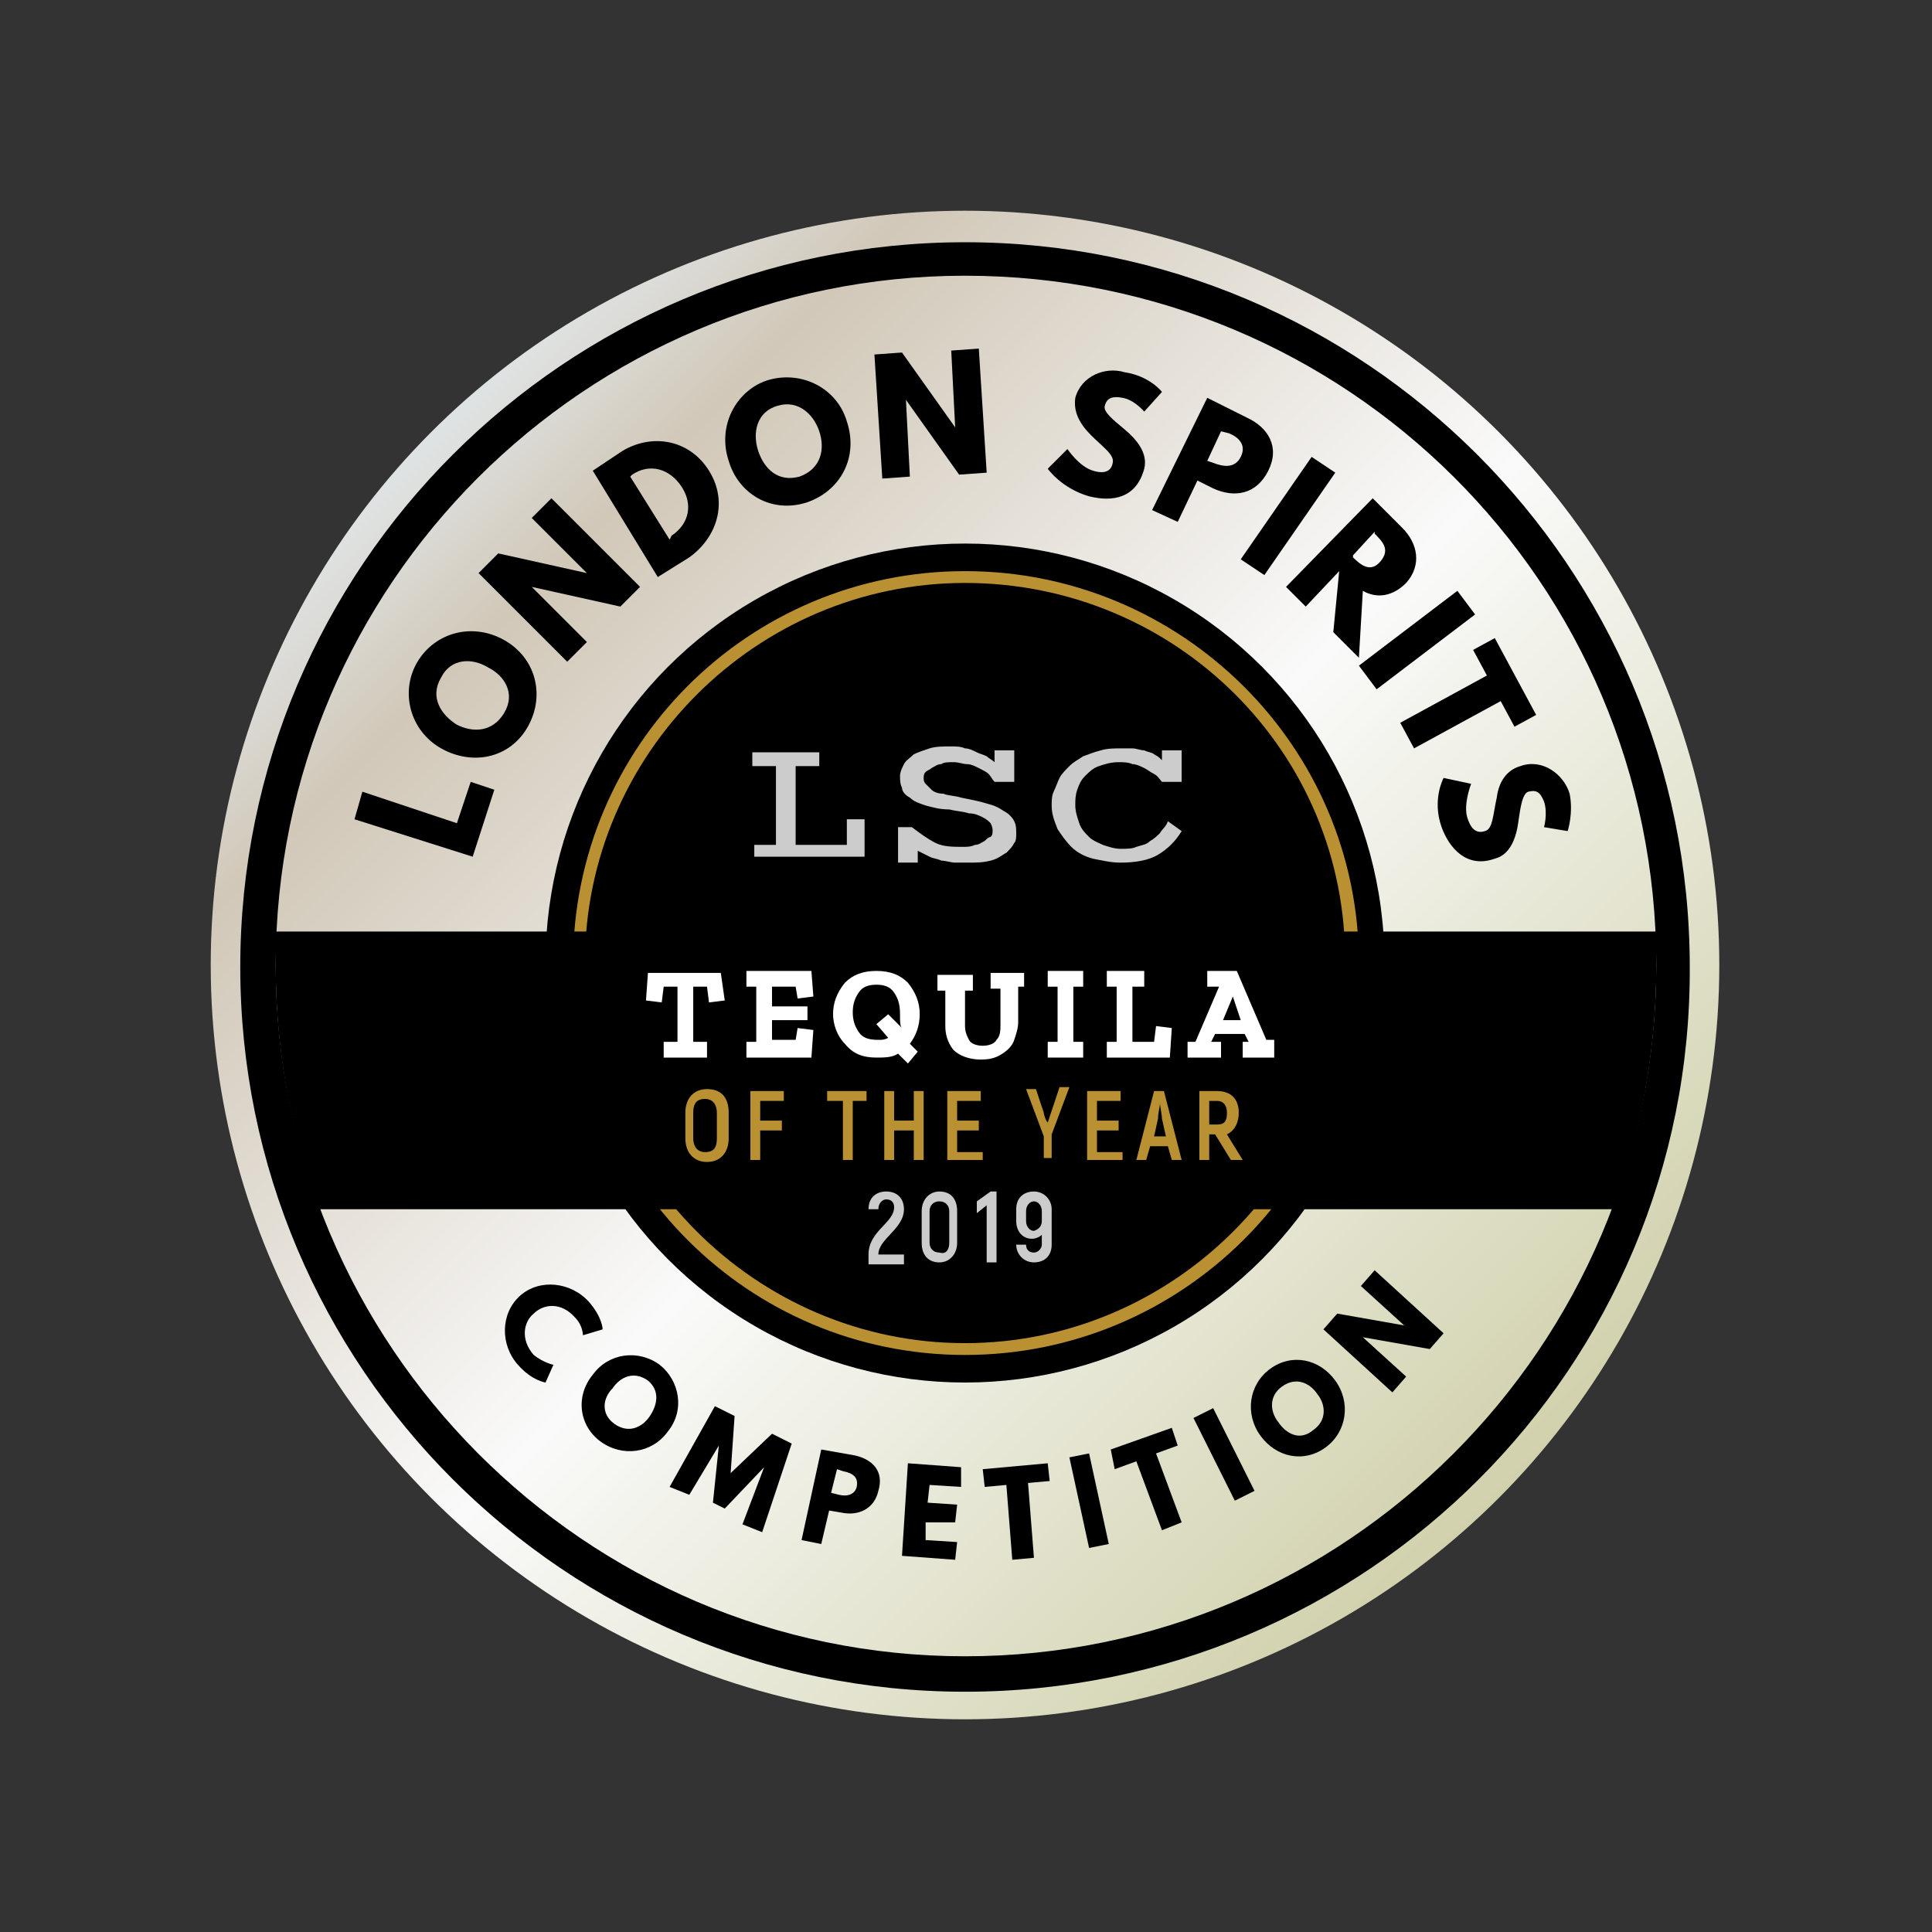 <?xml version="1.0" encoding="utf-8"?>
<!-- Generator: Adobe Illustrator 18.1.1, SVG Export Plug-In . SVG Version: 6.00 Build 0)  -->
<svg version="1.1" xmlns="http://www.w3.org/2000/svg" xmlns:xlink="http://www.w3.org/1999/xlink" x="0px" y="0px"
	 viewBox="0 0 98.1 98.1" enable-background="new 0 0 98.1 98.1" xml:space="preserve">
<rect x="0" y="0" width="98.1" height="98.1" fill="#333333" stroke="none"/>
<g id="Layer_3">
	
		<linearGradient id="SVGID_1_" gradientUnits="userSpaceOnUse" x1="-6.384" y1="-3.271" x2="70.153" y2="-3.271" gradientTransform="matrix(0.707 0.707 -0.707 0.707 24.19 28.817)">
		<stop  offset="5.618000e-03" style="stop-color:#DFE2E2"/>
		<stop  offset="0.12" style="stop-color:#D1C8B8"/>
		<stop  offset="0.521" style="stop-color:#FAFAFA"/>
		<stop  offset="1" style="stop-color:#D1D1AD"/>
	</linearGradient>
	<circle fill="url(#SVGID_1_)" cx="49" cy="49" r="38.3"/>
</g>
<g id="franja">
	<g>
		<g>
			<g>
				<g>
					<circle cx="49" cy="48.9" r="21.3"/>
					<path fill="#BA9132" d="M49,68.8c-11,0-19.9-8.9-19.9-19.9c0-11,8.9-19.9,19.9-19.9C60,29,69,37.9,69,48.9
						C69,59.9,60,68.8,49,68.8z M49,29.6c-10.6,0-19.3,8.7-19.3,19.3c0,10.6,8.7,19.3,19.3,19.3c10.6,0,19.3-8.7,19.3-19.3
						C68.4,38.2,59.7,29.6,49,29.6z"/>
					<path d="M49,85.9c-20.3,0-36.8-16.5-36.8-36.8c0-20.3,16.5-36.8,36.8-36.8c20.3,0,36.8,16.5,36.8,36.8
						C85.9,69.4,69.4,85.9,49,85.9z M49,14C29.7,14,14,29.7,14,49S29.7,84.1,49,84.1c19.3,0,35.1-15.7,35.1-35.1S68.4,14,49,14z"/>
					<path d="M84.1,47.3H14c0,0.6,0,1.2,0,1.8c0,4.3,0.8,8.5,2.2,12.3h65.7c1.4-3.8,2.2-8,2.2-12.3C84.1,48.4,84.1,47.9,84.1,47.3z"
						/>
				</g>
				<g>
					<path d="M28.1,69.3l-0.4,0.9c0,0-0.7-0.1-1.4-0.9c-0.9-1-0.9-2.6,0.1-3.5c1-0.9,2.6-0.7,3.5,0.3c0.7,0.8,0.7,1.4,0.7,1.4
						l-1,0.3c0,0,0-0.5-0.4-0.9c-0.7-0.8-1.6-0.7-2.1-0.2c-0.5,0.4-0.7,1.3,0,2.1C27.6,69.2,28.1,69.3,28.1,69.3z"/>
					<path d="M33.5,69.3c1,0.8,1.3,2.3,0.4,3.4c-0.8,1.1-2.3,1.3-3.4,0.5c-1.1-0.8-1.3-2.3-0.4-3.4C30.9,68.7,32.4,68.5,33.5,69.3z
						 M31.2,72.3c0.7,0.5,1.4,0.2,1.8-0.4c0.4-0.6,0.5-1.3-0.1-1.8c-0.7-0.5-1.4-0.2-1.8,0.4C30.6,71,30.5,71.8,31.2,72.3z"/>
					<path d="M38.8,74.5L38.8,74.5l-2,2.1l-0.6-0.3l0.3-2.9l0,0L35,75.9l-1-0.4l2.3-4.1l1,0.5l-0.2,2.9l2.1-2l1,0.5l-1.5,4.5l-1-0.4
						L38.8,74.5z"/>
					<path d="M43.4,73.9c0.9,0.2,1.5,0.8,1.2,1.8c-0.2,0.9-1,1.3-1.9,1.1l-0.6-0.1l-0.4,1.7l-1-0.2l1-4.6L43.4,73.9z M42.6,75.9
						c0.4,0.1,0.8,0,0.9-0.4c0.1-0.5-0.2-0.7-0.7-0.8l-0.3-0.1l-0.3,1.2L42.6,75.9z"/>
					<path d="M48.8,75.5l-1.6-0.1l-0.1,0.9l1.5,0.1l-0.1,0.9L47,77.3L47,78.2l1.6,0.1l-0.1,0.9l-2.7-0.2l0.3-4.7l2.7,0.2L48.8,75.5z
						"/>
					<path d="M49.9,74.6l3.3-0.3l0.1,0.9l-1.1,0.1l0.3,3.8l-1.1,0.1l-0.3-3.8L50,75.5L49.9,74.6z"/>
					<path d="M56.3,78.4l-1,0.2l-1-4.6l1-0.2L56.3,78.4z"/>
					<path d="M56.4,73.6l3.1-1.1l0.3,0.9l-1.1,0.4l1.3,3.5l-1,0.4l-1.3-3.5l-1.1,0.4L56.4,73.6z"/>
					<path d="M63.7,75.7l-1,0.5L60.6,72l1-0.5L63.7,75.7z"/>
					<path d="M64.5,69.5c1.1-0.8,2.5-0.5,3.3,0.6c0.8,1.1,0.6,2.6-0.5,3.4c-1.1,0.8-2.5,0.5-3.3-0.6C63.2,71.8,63.4,70.3,64.5,69.5z
						 M66.7,72.6c0.7-0.5,0.6-1.3,0.2-1.8c-0.4-0.6-1.1-0.9-1.8-0.4c-0.7,0.5-0.6,1.3-0.2,1.8C65.3,72.8,66,73.2,66.7,72.6z"/>
					<path d="M71.4,69.9l-0.7,0.8l-3.5-3.2l0.7-0.8l3.4,0.6l0,0l-2.2-2l0.7-0.8l3.5,3.2l-0.7,0.8l-3.4-0.6l0,0L71.4,69.9z"/>
				</g>
				<g>
					<path d="M23.2,41.8l0.7-2.1l1.2,0.4l-1.1,3.4l-6-1.9l0.4-1.4L23.2,41.8z"/>
					<path d="M21.2,33.6c0.9-1.5,2.8-2,4.4-1.1c1.6,0.9,2.1,2.8,1.2,4.4c-0.9,1.6-2.8,2-4.4,1.1C20.8,37.1,20.3,35.1,21.2,33.6z
						 M25.6,36.2c0.6-1,0-1.9-0.8-2.3c-0.8-0.5-1.9-0.5-2.4,0.5c-0.6,1,0,1.9,0.8,2.4C24,37.2,25,37.2,25.6,36.2z"/>
					<path d="M29.8,32.6l-1,1l-4.5-4.5l1-1l4.5,1l0,0l-2.8-2.8l1-1l4.5,4.5l-1,1l-4.5-1l0,0L29.8,32.6z"/>
					<path d="M31.6,22.9c1.5-0.9,3.4-0.6,4.4,1c1,1.6,0.4,3.4-1,4.4l-1.6,1l-3.3-5.4L31.6,22.9z M34.1,27.2c0.9-0.6,1.1-1.6,0.5-2.5
						c-0.6-0.9-1.6-1.2-2.5-0.6L32,24.2l2,3.2L34.1,27.2z"/>
					<path d="M39,19.3c1.7-0.5,3.5,0.4,4,2.1c0.6,1.8-0.3,3.5-2,4.1c-1.8,0.6-3.5-0.4-4-2.1C36.4,21.6,37.4,19.8,39,19.3z
						 M40.6,24.2c1.1-0.4,1.3-1.4,1-2.3s-1.1-1.6-2.1-1.3c-1.1,0.3-1.3,1.4-1,2.3C38.8,23.8,39.5,24.5,40.6,24.2z"/>
					<path d="M46.2,24.2l-1.4,0.1L44.4,18l1.4-0.1l2.7,3.8l0,0l-0.2-3.9l1.4-0.1l0.4,6.3l-1.4,0.1L46,20.3l0,0L46.2,24.2z"/>
					<path d="M59,19.9l-0.9,1c0,0-0.5-0.6-1.1-0.7c-0.5-0.1-0.8,0-0.9,0.4c-0.1,0.3,0.4,0.7,1,1.2c0.6,0.5,1.2,1.2,1,2
						c-0.4,1.5-1.6,1.7-2.8,1.4c-1.4-0.4-2.1-1.4-2.1-1.4l1-1c0,0,0.6,0.9,1.3,1.1c0.3,0.1,0.9,0.2,1-0.4c0.1-0.4-0.5-0.8-1.1-1.4
						c-0.6-0.6-0.9-1.2-0.8-1.9c0.3-1.1,1.5-1.6,2.5-1.3C58.4,19.1,59,19.9,59,19.9z"/>
					<path d="M63.3,21.2c1.1,0.5,1.7,1.5,1.1,2.7c-0.6,1.2-1.7,1.4-2.8,0.9l-0.8-0.4l-1,2.1l-1.3-0.6l2.8-5.7L63.3,21.2z M61.6,23.5
						c0.5,0.2,1.1,0.3,1.4-0.3c0.3-0.6-0.1-1-0.6-1.2L62,21.9l-0.7,1.5L61.6,23.5z"/>
					<path d="M64.2,29.2l-1.2-0.8l3.6-5.2l1.2,0.8L64.2,29.2z"/>
					<path d="M71.2,26.8c0.8,0.8,1,1.9,0.2,2.8c-0.7,0.7-1.5,0.8-2.2,0.4l-0.2,3.4l-1.3-1.3l0.3-3.1l-1.7,1.8l-1-1l4.4-4.5
						L71.2,26.8z M68.7,28.3c0.4,0.4,0.9,0.8,1.4,0.2s0.1-1-0.3-1.4L69.8,27l-1.1,1.2L68.7,28.3z"/>
					<path d="M69.9,35L69,33.8l5-3.8l0.9,1.2L69.9,35z"/>
					<path d="M75.9,32.4l2.1,3.9l-1.1,0.6l-0.7-1.3l-4.4,2.4l-0.7-1.3l4.4-2.4l-0.7-1.3L75.9,32.4z"/>
					<path d="M79.6,42.2L78.4,42c0,0,0.2-0.7,0-1.3c-0.2-0.5-0.4-0.6-0.8-0.5c-0.3,0.1-0.4,0.8-0.5,1.5c-0.1,0.8-0.4,1.7-1.2,1.9
						c-1.4,0.5-2.3-0.5-2.7-1.6c-0.5-1.4,0.1-2.5,0.1-2.5l1.4,0.3c0,0-0.4,1-0.2,1.7c0.1,0.3,0.3,0.9,0.9,0.7
						c0.4-0.1,0.4-0.8,0.6-1.7c0.1-0.8,0.5-1.4,1.2-1.6c1.1-0.4,2.2,0.4,2.5,1.4C79.9,41.3,79.6,42.2,79.6,42.2z"/>
				</g>
			</g>
			<g>
				<polygon fill="#CCCCCC" points="38.3,42.9 39.4,42.9 39.4,38.9 38.2,38.9 38.2,38.2 41.6,38.2 41.6,38.9 40.4,38.9 40.4,42.9 
					43,42.9 43,41.6 43.9,41.6 43.9,43.5 38.3,43.5 				"/>
				<path fill="#CCCCCC" d="M45.4,42h0.9c0.4,0.3,0.8,0.6,1.2,0.8c0.4,0.2,0.9,0.2,1.4,0.2c0.2,0,0.4,0,0.6-0.1
					c0.2,0,0.3-0.1,0.5-0.2c0.1-0.1,0.2-0.2,0.3-0.2c0.1-0.1,0.1-0.2,0.1-0.3c0-0.1,0-0.2-0.1-0.4c-0.1-0.1-0.2-0.2-0.4-0.3
					c-0.2-0.1-0.4-0.2-0.7-0.2c-0.3-0.1-0.6-0.1-1-0.2c-0.5,0-0.8-0.1-1.2-0.2c-0.3-0.1-0.6-0.2-0.8-0.4c-0.2-0.1-0.4-0.3-0.4-0.5
					c-0.1-0.2-0.1-0.4-0.1-0.6c0-0.2,0.1-0.4,0.2-0.6c0.1-0.2,0.3-0.3,0.5-0.5c0.2-0.1,0.5-0.2,0.8-0.3c0.3-0.1,0.7-0.1,1.1-0.1
					c0.2,0,0.5,0,0.7,0.1c0.2,0,0.4,0.1,0.6,0.2c0.2,0.1,0.3,0.1,0.5,0.2c0.1,0.1,0.3,0.2,0.4,0.3v-0.6h1v1.6h-1
					c-0.1-0.1-0.2-0.3-0.3-0.4c-0.1-0.1-0.3-0.2-0.5-0.3c-0.2-0.1-0.4-0.2-0.6-0.2s-0.4-0.1-0.7-0.1c-0.2,0-0.5,0-0.6,0.1
					c-0.2,0-0.3,0.1-0.5,0.2c-0.1,0.1-0.2,0.1-0.3,0.2c-0.1,0.1-0.1,0.2-0.1,0.3c0,0.1,0,0.2,0.1,0.3c0.1,0.1,0.2,0.2,0.3,0.3
					c0.1,0.1,0.3,0.2,0.6,0.2c0.2,0.1,0.6,0.1,0.9,0.2c0.5,0.1,1,0.2,1.3,0.3c0.4,0.1,0.6,0.2,0.9,0.4c0.2,0.1,0.4,0.3,0.5,0.5
					c0.1,0.2,0.1,0.4,0.1,0.6c0,0.2,0,0.4-0.1,0.5c-0.1,0.2-0.2,0.3-0.4,0.5c-0.2,0.1-0.4,0.3-0.8,0.4s-0.7,0.1-1.1,0.1
					c-0.3,0-0.5,0-0.7,0c-0.2,0-0.5-0.1-0.7-0.1c-0.2-0.1-0.4-0.1-0.6-0.2c-0.2-0.1-0.4-0.2-0.6-0.3v0.6h-1V42z"/>
				<path fill="#CCCCCC" d="M53.4,40.9c0-0.2,0-0.5,0.1-0.7c0.1-0.2,0.2-0.5,0.3-0.7c0.1-0.2,0.3-0.4,0.5-0.6
					c0.2-0.2,0.4-0.3,0.7-0.5c0.3-0.1,0.5-0.2,0.9-0.3c0.3-0.1,0.7-0.1,1-0.1c0.2,0,0.4,0,0.6,0c0.2,0,0.4,0.1,0.6,0.1
					c0.2,0.1,0.4,0.1,0.5,0.2c0.2,0.1,0.3,0.2,0.4,0.3v-0.5h1v1.6h-1c-0.1-0.1-0.2-0.3-0.4-0.4c-0.2-0.1-0.3-0.2-0.5-0.3
					c-0.2-0.1-0.4-0.2-0.6-0.2c-0.2-0.1-0.5-0.1-0.7-0.1c-0.4,0-0.7,0.1-1,0.2c-0.3,0.1-0.5,0.3-0.7,0.5c-0.2,0.2-0.3,0.4-0.4,0.7
					c-0.1,0.3-0.1,0.5-0.1,0.8c0,0.3,0.1,0.6,0.2,0.9c0.1,0.3,0.3,0.5,0.5,0.7c0.2,0.2,0.5,0.3,0.7,0.4c0.3,0.1,0.6,0.2,0.9,0.2
					c0.3,0,0.6,0,0.8-0.1c0.3-0.1,0.5-0.1,0.7-0.3c0.2-0.1,0.4-0.3,0.5-0.4c0.1-0.2,0.3-0.3,0.4-0.6l0.7,0.5
					c-0.3,0.5-0.7,0.9-1.2,1.2c-0.5,0.3-1.2,0.4-1.9,0.4c-0.5,0-0.9-0.1-1.4-0.2c-0.4-0.1-0.8-0.3-1.1-0.6c-0.3-0.3-0.5-0.6-0.7-0.9
					C53.5,41.6,53.4,41.3,53.4,40.9z"/>
			</g>
		</g>
		<g>
			<g>
				<g>
					<path fill="#FFFFFF" d="M36.8,50.8L36,50.9l-0.1-0.8h-0.7v2.8h0.7v0.8h-2.2v-0.8h0.7v-2.8h-0.7l-0.1,0.8l-0.8-0.1l0.1-1.4h3.7
						L36.8,50.8z"/>
					<path fill="#FFFFFF" d="M41.2,53.7h-3.3v-0.8h0.5v-2.8h-0.5v-0.8h3.3l0.1,1.3l-0.8,0.1l-0.1-0.6h-1.2v1H41v0.7h-1.8v1h1.2
						l0.1-0.6l0.8,0.1L41.2,53.7z"/>
					<path fill="#FFFFFF" d="M46.7,51.5c0,0.6-0.2,1.1-0.5,1.5l0.4,0.4L46.1,54l-0.5-0.5c-0.3,0.2-0.7,0.2-1.1,0.2
						c-0.7,0-1.2-0.2-1.6-0.7c-0.4-0.4-0.6-1-0.6-1.5c0-0.6,0.2-1.1,0.6-1.6c0.4-0.4,0.9-0.6,1.6-0.6c0.7,0,1.2,0.2,1.6,0.6
						C46.5,50.4,46.7,50.9,46.7,51.5z M45.7,51.5c0-0.5-0.1-0.8-0.3-1.1c-0.2-0.3-0.5-0.4-0.9-0.4c-0.4,0-0.7,0.1-0.9,0.4
						c-0.2,0.3-0.3,0.6-0.3,1c0,0.4,0.1,0.7,0.3,1c0.2,0.3,0.5,0.4,1,0.4c0.2,0,0.3,0,0.5-0.1l-0.6-0.7l0.6-0.5l0.7,0.7
						C45.7,52.1,45.7,51.9,45.7,51.5z"/>
					<path fill="#FFFFFF" d="M52.1,50.1h-0.4v1.8c0,0.3-0.1,0.6-0.2,0.9c-0.1,0.3-0.3,0.5-0.6,0.7c-0.3,0.2-0.6,0.3-1.1,0.3
						c-0.6,0-1.1-0.2-1.4-0.5c-0.3-0.4-0.4-0.8-0.4-1.2v-1.8h-0.4v-0.8h1.8v0.8H49v1.8c0,0.3,0.1,0.5,0.2,0.7
						c0.1,0.2,0.4,0.3,0.7,0.3c0.3,0,0.6-0.1,0.7-0.3c0.2-0.2,0.2-0.5,0.2-0.8v-1.8h-0.5v-0.8h1.7V50.1z"/>
					<path fill="#FFFFFF" d="M55,53.7h-1.8v-0.8h0.5v-2.8h-0.5v-0.8H55v0.8h-0.5v2.8H55V53.7z"/>
					<path fill="#FFFFFF" d="M59.4,53.7h-3.2v-0.8h0.5v-2.8h-0.5v-0.8h1.9v0.8h-0.6v2.8h1.1l0.1-0.8l0.8,0.1L59.4,53.7z"/>
					<path fill="#FFFFFF" d="M64.8,53.7h-1.7v-0.8h0.3l-0.2-0.4h-1.5l-0.2,0.4H62v0.8h-1.7v-0.8h0.4l1.2-2.8h-0.6v-0.8h1.5l1.5,3.5
						h0.4V53.7z M63,51.8l-0.4-1.2h0l-0.5,1.2H63z"/>
				</g>
			</g>
			<g>
				<path fill="#BA9132" d="M34.8,57.8v-1.3c0-0.7,0.4-1.2,1.1-1.2s1.1,0.4,1.1,1.2v1.3c0,0.7-0.4,1.2-1.1,1.2S34.8,58.5,34.8,57.8z
					 M36.4,57.8v-1.3c0-0.4-0.2-0.7-0.6-0.7c-0.4,0-0.6,0.2-0.6,0.7v1.3c0,0.4,0.2,0.7,0.6,0.7C36.3,58.5,36.4,58.2,36.4,57.8z"/>
				<path fill="#BA9132" d="M38.6,55.9v1h1.1v0.5h-1.1v1.5h-0.5v-3.5h1.7v0.5H38.6z"/>
				<path fill="#BA9132" d="M44,55.9h-0.7v3h-0.5v-3H42v-0.5h2V55.9z"/>
				<path fill="#BA9132" d="M46.9,55.4v3.5h-0.5v-1.5h-1v1.5h-0.5v-3.5h0.5v1.5h1v-1.5H46.9z"/>
				<path fill="#BA9132" d="M49.9,58.4v0.5h-1.8v-3.5h1.7v0.5h-1.2v1h1.1v0.5h-1.1v1.1H49.9z"/>
				<path fill="#BA9132" d="M53,57.7l-0.9-2.4h0.5l0.4,1.2c0,0.1,0.1,0.4,0.2,0.5h0l0.2-0.6l0.4-1.2h0.5l-0.9,2.4v1.2H53V57.7z"/>
				<path fill="#BA9132" d="M57,58.4v0.5h-1.8v-3.5h1.7v0.5h-1.2v1h1.1v0.5h-1.1v1.1H57z"/>
				<path fill="#BA9132" d="M59.3,58.2h-0.9l-0.2,0.7h-0.5l0.9-3.5h0.5l0.9,3.5h-0.5L59.3,58.2z M59.2,57.7L59,56.8
					c0-0.2-0.1-0.6-0.1-0.8h0c0,0.2-0.1,0.5-0.1,0.8l-0.2,0.9H59.2z"/>
				<path fill="#BA9132" d="M61.7,57.6h-0.3v1.3h-0.5v-3.5h0.9c0.7,0,1.1,0.4,1.1,1.1c0,0.5-0.2,0.9-0.6,1.1l0.8,1.3h-0.6L61.7,57.6
					z M61.4,57.1h0.4c0.4,0,0.5-0.2,0.5-0.6c0-0.4-0.2-0.6-0.5-0.6h-0.4V57.1z"/>
			</g>
		</g>
	</g>
	<g>
		<path fill="#CCCCCC" d="M44.1,63.7c0-1.2,1.3-1.6,1.3-2.4c0-0.2-0.1-0.4-0.4-0.4c-0.2,0-0.4,0.2-0.4,0.5h-0.5
			c0-0.6,0.4-0.9,0.9-0.9c0.6,0,0.9,0.4,0.9,0.9c0,1-1.3,1.5-1.3,2.3h1.3v0.5h-1.8V63.7z"/>
		<path fill="#CCCCCC" d="M46.8,63.1v-1.6c0-0.6,0.4-1,0.9-1c0.6,0,0.9,0.4,0.9,1v1.6c0,0.6-0.4,1-0.9,1
			C47.2,64.1,46.8,63.8,46.8,63.1z M48.2,63.1v-1.6c0-0.3-0.2-0.5-0.5-0.5c-0.3,0-0.5,0.2-0.5,0.5v1.6c0,0.3,0.2,0.5,0.5,0.5
			C48,63.7,48.2,63.5,48.2,63.1z"/>
		<path fill="#CCCCCC" d="M50.6,60.6v3.5h-0.5v-2.9l-0.5,0.4V61l0.7-0.5H50.6z"/>
		<path fill="#CCCCCC" d="M53.4,61.4v1.8c0,0.6-0.4,0.9-0.9,0.9c-0.5,0-0.9-0.4-0.9-0.9h0.5c0,0.3,0.2,0.4,0.4,0.4
			c0.2,0,0.4-0.2,0.4-0.4v-0.5c-0.1,0.1-0.3,0.2-0.5,0.2c-0.5,0-0.8-0.4-0.8-0.9v-0.6c0-0.6,0.4-0.9,0.9-0.9S53.4,60.9,53.4,61.4z
			 M52.9,62v-0.5c0-0.3-0.2-0.5-0.4-0.5c-0.2,0-0.4,0.2-0.4,0.5V62c0,0.3,0.2,0.5,0.4,0.5C52.8,62.4,52.9,62.2,52.9,62z"/>
	</g>
</g>
</svg>
